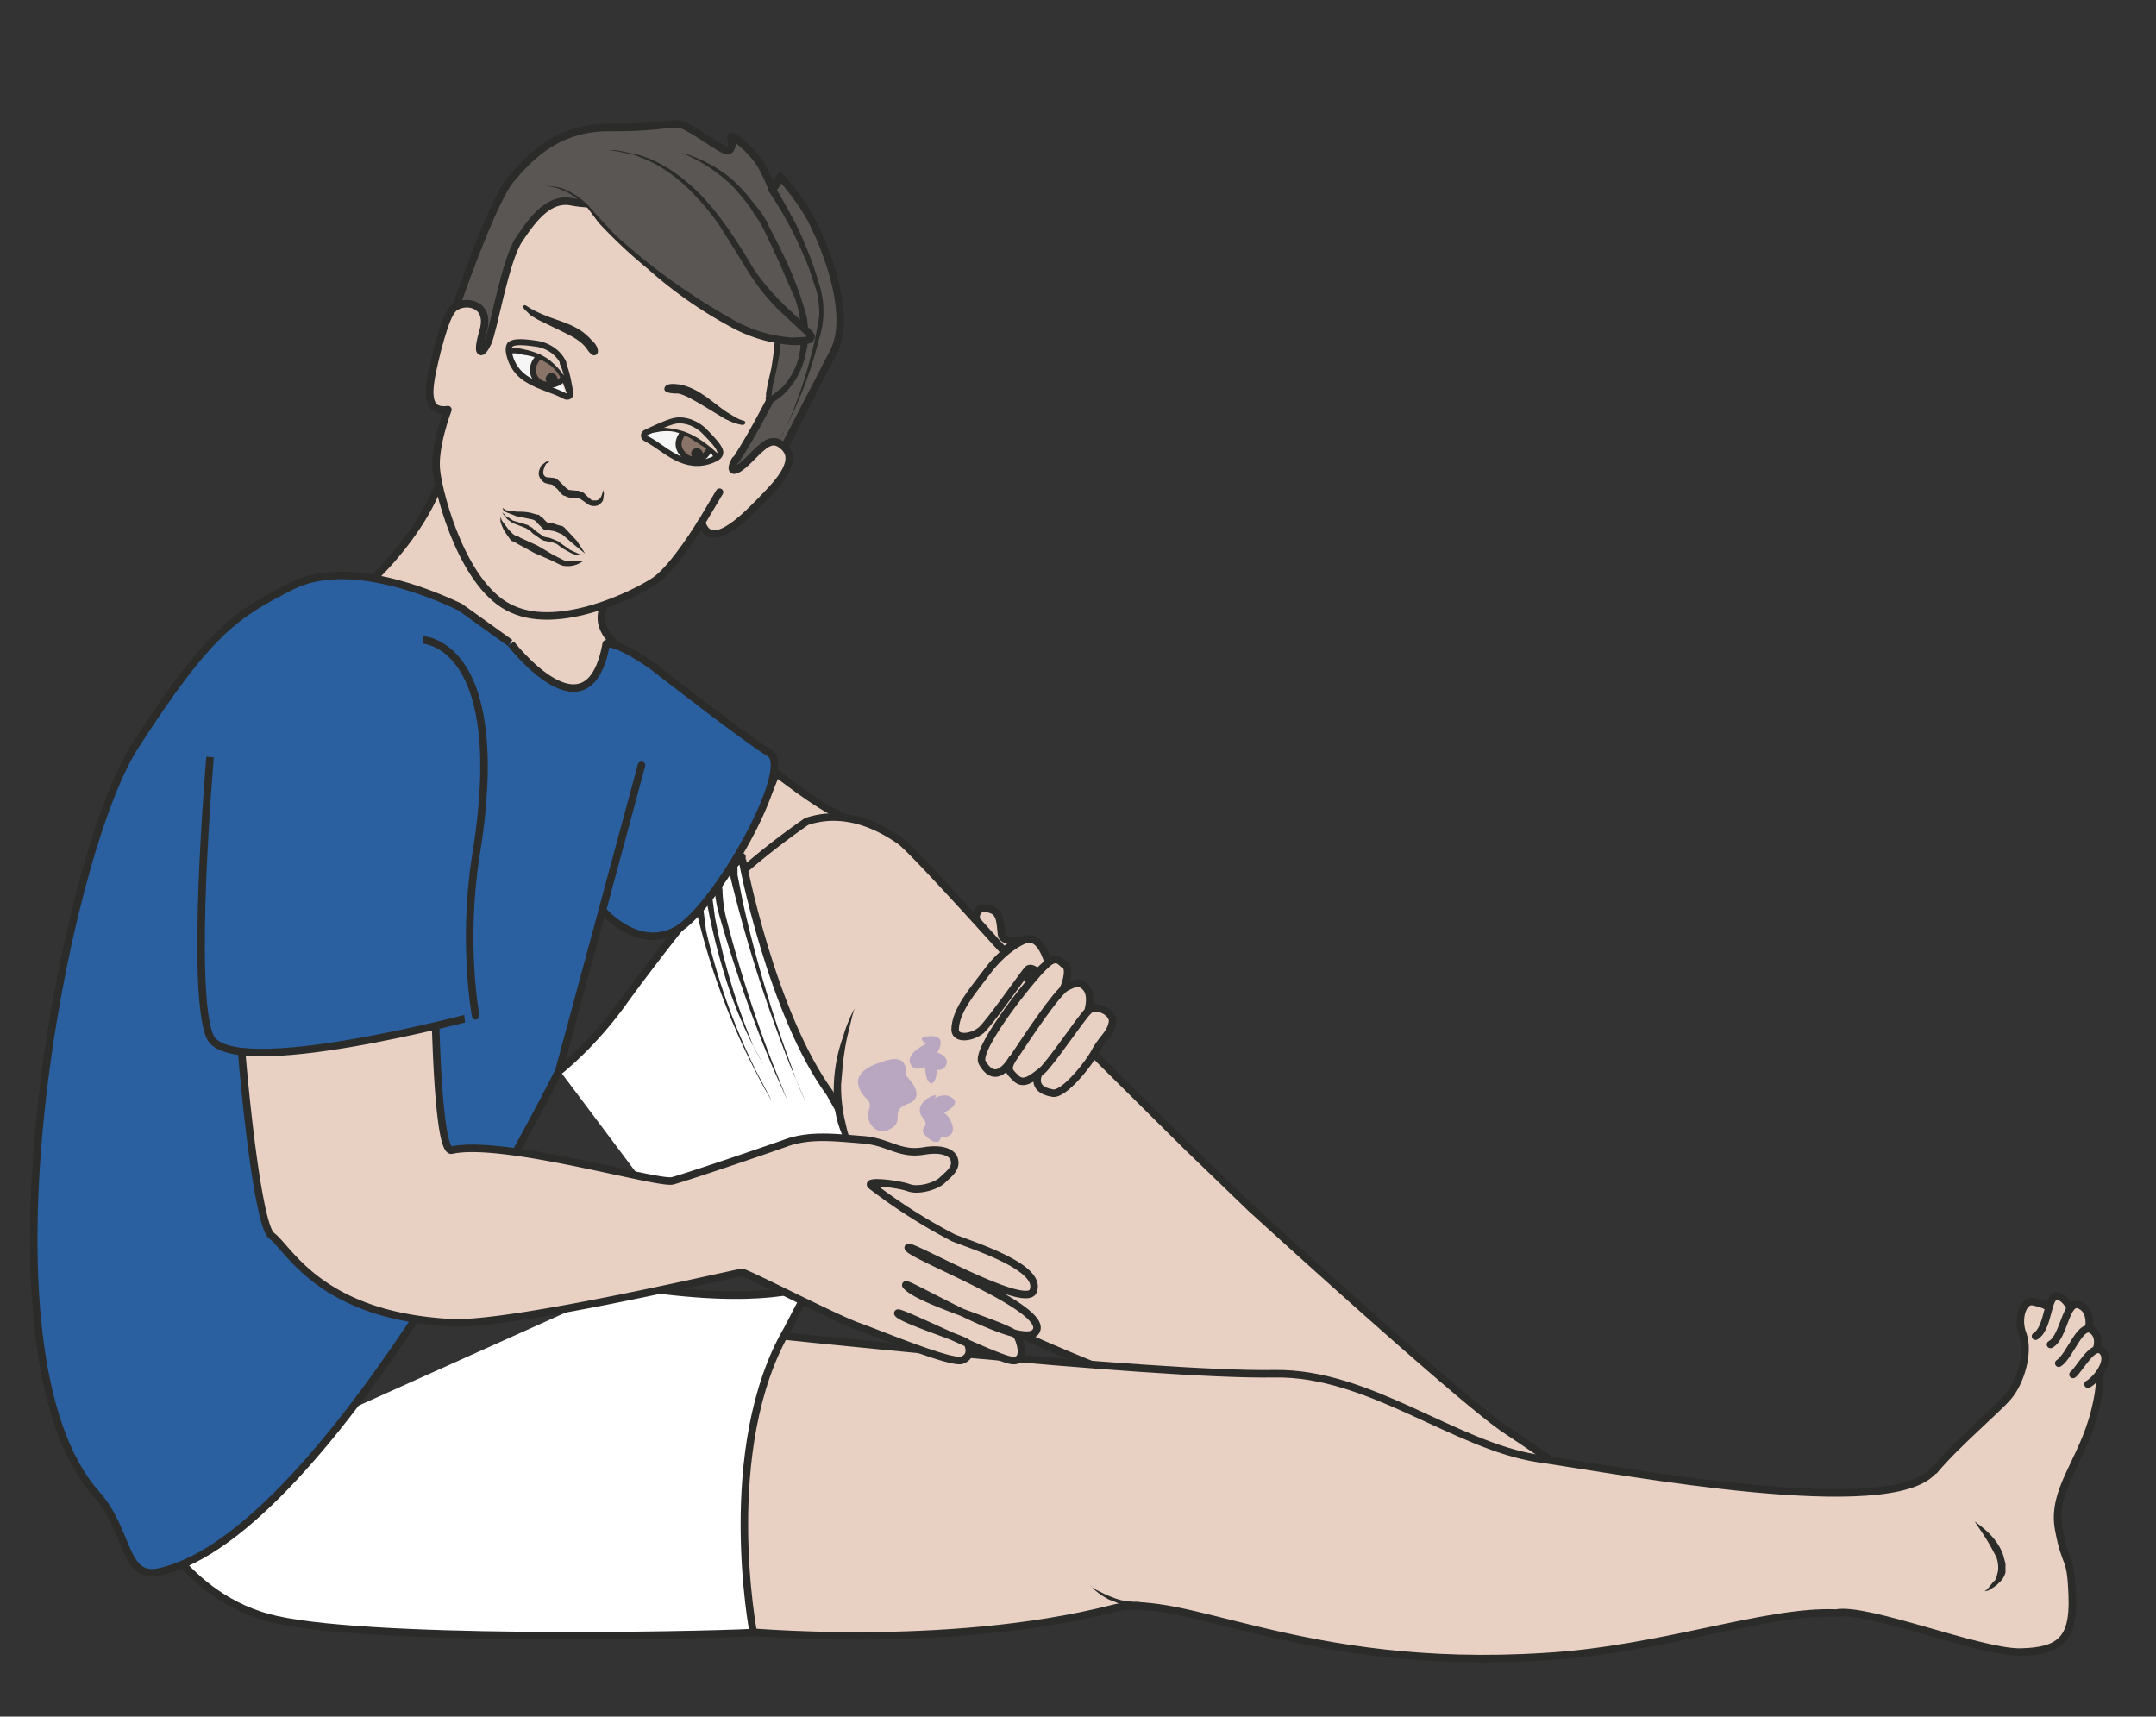 <svg xmlns="http://www.w3.org/2000/svg" viewBox="0 0 359.2 286"><rect x="0" y="0" width="359.2" height="286" fill="#333333" stroke="none"/><defs><clipPath id="a"><path d="M0 228.8h287.4V0H0v228.8z"/></clipPath><clipPath id="b"><path d="M122.6 82.8h4.7v-6.2h-4.7v6.2z"/></clipPath><clipPath id="c"><path d="M121.2 90.7h5v-6.3h-5v6.3z"/></clipPath><clipPath id="d"><path d="M114.3 87.6h7.8V78h-7.8v9.6z"/></clipPath></defs><g clip-path="url(#a)" transform="matrix(1.25 0 0 -1.25 0 286)"><path d="M94.3 108.4l-2.6 1.6s8.2 5.6 11.7 15.7c0 .3 4.8-3.9 9.2-5.9" stroke="#2b2b2a" stroke-miterlimit="10" fill="#e8d1c3"/><path d="M88.9 102.5a96.7 96.7 0 0018.6 16.8c5.3 1.8 10.1-.9 12.5-2.6s25.9-28.2 25.9-28.2l-.1-.2L158.2 76l8.5-8.2s27.8-25.4 33.9-29.5c0 0 7.2-4.8 9.7-6.7 2.6-1.9 15-7 19-7.7 3.8-.6 17.5.4 18.2-1.6.6-1.9-1-4.8-4.8-4.8s1.2-.3-8-3.3c-9.3-3-16.2-.4-24.5-.4s-13 .2-18.4-.6c-5.5-.8-9 .6-9.3 4.7-.6 5.7 3 8.3 3 10-1.7 3-3 2-8.6 5l-14.8 7.7c-12 4.2-34 12.9-38.6 17.4 0 0-1.7 1.4-3.8 3.6a37 37 0 00-6 13.9c-.3 1.6-1.7 5.8-4.4 1.7 0 0-17-10.1-17.6-10.3-.6-.2-2.8 35.7-2.8 35.7" fill="#e8d1c3"/><path d="M88.9 102.5a96.7 96.7 0 0018.6 16.8c5.3 1.8 10.1-.9 12.5-2.6s25.9-28.2 25.9-28.2l-.1-.2L158.2 76l8.5-8.2s27.8-25.4 33.9-29.5c0 0 7.2-4.8 9.7-6.7 2.6-1.9 15-7 19-7.7 3.8-.6 17.5.4 18.2-1.6.6-1.9-1-4.8-4.8-4.8s1.2-.3-8-3.3c-9.3-3-16.2-.4-24.5-.4s-13 .2-18.4-.6c-5.5-.8-9 .6-9.3 4.7-.6 5.7 3 8.3 3 10-1.7 3-3 2-8.6 5l-14.8 7.7c-12 4.2-34 12.9-38.6 17.4 0 0-1.7 1.4-3.8 3.6a37 37 0 00-6 13.9c-.3 1.6-1.7 5.8-4.4 1.7 0 0-17-10.1-17.6-10.3-.6-.2-2.8 35.7-2.8 35.7z" stroke="#2b2b2a" stroke-miterlimit="10" fill="none"/><g opacity=".6" clip-path="url(#b)"><path d="M123.6 82.4s-1.8-1.2-.6-2.6-1-1.2.6-2.6 1.8 0 1.8 0 1.8-.1 1.6 1.3c-.2 1.4-1.2 2-1.2 2s2.3 1 1.2 1.9-2.5 0-2.5 0 1 1-.9 0" fill="#9a8bc1"/></g><g opacity=".6" clip-path="url(#c)"><path d="M123.3 89.6s-2.5-1.2-2-2.5 2-.5 2-.5 0-2 .8-2.2c.7 0 .8 1.8.8 1.8s1.1-.2 1.3 1c0 1-1.3 1.3-1.3 1.3s1.5 2.2-.8 2.2-.7-1-.7-1" fill="#9a8bc1"/></g><path d="M257.8 32.8c3 3.6 8.5 8.2 9.9 9.9 1.6 1.9 2.8 5.8 1.9 8.3-.8 2 0 4.6 1.4 4.3 4.1-.8 2.8-3 3.4-3.2 5.1-1.7 6.5-4.7 4.8-11.4-1.7-6.8-5.8-10.5-4.8-15.8 1-5.3 1.6-3.1 1.8-8.9.2-5.7-1.6-7.3-7-7.4-5.5 0-20.3 6-24.5 5.2-9.3.4-23.3-4.9-38.7-5.8-32.6-2.1-48.4 8.8-57.7 6.4-22.3-5.7-49.8-3-49.8-3l1.5 39.8s53.8-5.8 69.9-5.5c12.6.2 24-9.6 35.1-11.3 11.7-1.7 47-8.4 52.7-1.6" fill-rule="evenodd" fill="#e8d1c3"/><path stroke-linejoin="round" d="M257.8 32.8c3 3.6 8.5 8.2 9.9 9.9 1.6 1.9 2.8 5.8 1.9 8.3-.8 2 0 4.6 1.4 4.3 4.1-.8 2.8-3 3.4-3.2 5.1-1.7 6.5-4.7 4.8-11.4-1.7-6.8-5.8-10.5-4.8-15.8 1-5.3 1.6-3.1 1.8-8.9.2-5.7-1.6-7.3-7-7.4-5.5 0-20.3 6-24.5 5.2-9.3.4-23.3-4.9-38.7-5.8-32.6-2.1-48.4 8.8-57.7 6.4-22.3-5.7-49.8-3-49.8-3l1.5 39.8s53.8-5.8 69.9-5.5c12.6.2 24-9.6 35.1-11.3 11.7-1.7 47-8.4 52.7-1.6z" stroke="#2b2b2a" stroke-linecap="round" stroke-miterlimit="10" fill="none"/><path d="M145 17.8l.3-.3c.1-.2.4-.3.8-.6l1.2-.6.7-.3.8-.3.7-.2.8-.1.7-.1h.7l1.3-.2a.5.5 0 000-1l-1.4.3-.7.1-.7.2-.8.3c-.3 0-.5.2-.8.3l-.8.3-.7.4-.6.4-.5.4-.7.7-.3.3" fill="#2b2b2a"/><path d="M263.2 26s7.3-6.4 1.3-9.3" fill="#e8d1c3"/><path d="M263.2 26s.6-.4 1.4-1.1c.9-.8 1.9-1.9 2.4-3.4l.3-1.1v-1.2a3 3 0 00-.5-1l-.7-.7-.6-.4-.5-.3-.5-.1.4.3.8 1c.2.1.3.3.4.6l.2.8a4 4 0 01-.2 1.8 28.5 28.5 0 01-1.9 3.3l-1 1.5" fill="#2b2b2a"/><path stroke-linejoin="round" d="M271.3 50.7c2 1.2 1.4 6.4 3.4 5.2 1.8-1.1 1.9-4 1-5.2" fill-rule="evenodd" stroke="#2b2b2a" stroke-linecap="round" stroke-miterlimit="10" fill="#e8d1c3"/><path stroke-linejoin="round" d="M273.3 49.6c1.9 1 2 6.3 4 5.2 2-1 1-4.5.2-5.8" fill-rule="evenodd" stroke="#2b2b2a" stroke-linecap="round" stroke-miterlimit="10" fill="#e8d1c3"/><path stroke-linejoin="round" d="M274.4 47.1c1.6 1 3 6 4.7 4.2 1.5-1.6-.7-4.6-2-5.6" fill-rule="evenodd" stroke="#2b2b2a" stroke-linecap="round" stroke-miterlimit="10" fill="#e8d1c3"/><path stroke-linejoin="round" d="M276.3 45.6c.9.7 2.8 4.5 4 3 1-1.3-.9-3.7-2-4.3" fill-rule="evenodd" stroke="#2b2b2a" stroke-linecap="round" stroke-miterlimit="10" fill="#e8d1c3"/><path d="M59.2 173c3-10.2-10.4-22.7-11.7-23.2 0 0 14.2-15.6 25-17.2C79.8 131.4 87 140 87 140c-4.7 1.9-8.4 5-6.2 8.6" fill-rule="evenodd" stroke="#2b2b2a" stroke-miterlimit="10" fill="#e8d1c3"/><path stroke-linejoin="round" d="M19 28.5s4.7-12 16.7-15.3c12-3.3 56.9-2.4 64.7-2 0 0-4.7 24.6 4.6 40.5l3 5.8s-6-3-24.5 0M74.6 86.1s4.6 3.6 8.8 9.6c1.2 1.7 7 9.4 10.3 13.2.3.4.6 1.5.8 1.8l1.6.8.4 1.6 1.4.5 1 1c-.1-.3 4-21 11.7-31.5l5-8.9-12-13.7h-9.8" stroke="#2b2b2a" stroke-miterlimit="10" fill="#fff"/><path d="M136.5 103.5s-2.8-.5-3 .7 0 3-1.5 3.4c-1.4.5-2-.3-1.9-1.4l3.7-4.1s2.2 1.6 2.7 1.4M135 87.8c-.2-.3-2.2-4-4.1-.6-1 1.9 7.5 12.4 8.8 13.3 1.3.9 1.6.1 2.3-.4.7-.4 0-3-.6-3.6" stroke="#2b2b2a" stroke-miterlimit="10" fill="#e8d1c3"/><path d="M138.5 85.8s-1.3-2.2 1.8-2.7c1.5-.3 5 4.1 5.8 5.8 1 1.7 2 2.2 2.2 3.8 0 1.3-2.4 2.4-3.3 1.3-1-1-4.8-6.7-6.1-7.9-1.4-1.1-2.5-2-3.5-1s-1.4 1.2 0 3.2c1.4 2.1 5.5 8.3 6.7 8.9 1.2.6 1.7.8 2.4.2 1.3-1 .5-3.4.5-3.4" stroke="#2b2b2a" stroke-miterlimit="10" fill="#e8d1c3"/><path d="M138.3 99.2s-.8.8-1.3.4c-.4-.4-5-7-6.2-8.1-1.2-1-3.4-1.3-3.5 0 0 2.6 2.4 5.3 4.2 7.7 1 1.4 2.9 3.4 5 4.3 2.2 1 3.2-3 3.2-3l-1.4-1.3z" fill="#e8d1c3"/><path d="M138.3 99.2s-.8.8-1.3.4c-.4-.4-5-7-6.2-8.1-1.2-1-3.4-1.3-3.5 0 0 2.6 2.4 5.3 4.2 7.7 1 1.4 2.9 3.4 5 4.3 2.2 1 3.2-3 3.2-3l-1.4-1.3z" stroke="#2b2b2a" stroke-miterlimit="10" fill="none"/><path d="M98.3 113.3c-.1-.1 0 0 0-.1v-1l.7-3.6a169.6 169.6 0 016.4-21.7c1-3 1.9-4.8 1.9-4.8l-2 4.7a192.2 192.2 0 00-8 25.3v1.1l.1.6a.7.7 0 101.2.1l-.3-.6zM96.3 111.1s-.1-.1 0-.1c0 0-.1-.4 0-.8 0-.7.1-2 .4-3.4a174.6 174.6 0 016.5-20.3L105 82l-2 4.5a176.4 176.4 0 00-7.1 20.2c-.4 1.4-.6 2.6-.6 3.5v1.2l.2.3.1.1a.5.5 0 10.8-.7z" fill="#2b2b2a"/><path d="M94.9 110.3v-.1-.7l.4-3a88.3 88.3 0 015.1-17.1l1.4-2.6.6-1-.6 1a58.2 58.2 0 00-4.9 11 88.8 88.8 0 00-3 12.5l.1.5a.5.5 0 00.9-.5" fill="#2b2b2a"/><path d="M93.7 109v-.3-.7l.4-3.2a85 85 0 016.7-18.8l2.1-4s-1 1.6-2.2 4a92 92 0 00-8 21.9v1.4a.5.5 0 101-.3" fill="#2b2b2a"/><path d="M113.9 94.4s-7.2-16.9 4.3-23.2" fill="#e8d1c3"/><path d="M113.9 94.4l-.3-1-.7-2.9a35 35 0 01-.6-4l-.2-2.3a20.6 20.6 0 01.5-4.7c.2-.8.3-1.5.6-2.2a10 10 0 011-1.9l.5-.8.6-.7 1-1.2 1-.8 1-.7-1 .5-1.2.7-1.2 1.1-.7.7-.7.8a8.4 8.4 0 00-1 2 13.4 13.4 0 00-1.3 4.7 21 21 0 001.2 9c.3 1.1.7 2 1 2.7l.5 1" fill="#2b2b2a"/><g opacity=".6" clip-path="url(#d)"><path d="M117.4 87.2s-3.5-.9-3-3 2-1.7 1.4-3.4c-.5-1.7 1.1-3.6 3-2.4 1.8 1.1-.3 2.4 2.3 3.3 2.6 1-.4 3.8-.4 3.8s.7 3.3-3.3 1.7" fill="#9a8bc1"/></g><path d="M103.4 167l7.7 14.9c2.8 5.4-1.8 15.7-3.4 18.4-1.4 2.4-3.7 5-3.7 5s-.5-1.4-1.1-1.7c0 0 0 .4-1.3 2.9-1.3 2.4-4.4 4.7-4.2 4 .3-.6.2-1.7-.4-1.8-.5-.1-3.3 2-5.3 3.1s-2 0-10 0c-7.3.2-11.1-3.9-13.7-7-2.5-3.1-7.5-17.5-7.4-17.5 0 0 9.2-40.8 42.8-20.4" fill="#595654"/><path stroke-linejoin="round" d="M103.4 167l7.7 14.9c2.8 5.4-1.8 15.7-3.4 18.4-1.4 2.4-3.7 5-3.7 5s-.5-1.4-1.1-1.7c0 0 0 .4-1.3 2.9-1.3 2.4-4.4 4.7-4.2 4 .3-.6.2-1.7-.4-1.8-.5-.1-3.3 2-5.3 3.1s-2 0-10 0c-7.3.2-11.1-3.9-13.7-7-2.5-3.1-7.5-17.5-7.4-17.5 0 0 9.2-40.8 42.8-20.4z" stroke="#2b2b2a" stroke-linecap="round" stroke-miterlimit="10" fill="none"/><path d="M103.3 203.9s1.2-2 2.8-5a52.6 52.6 0 003.3-8.7 12 12 0 00-.3-6.8 50.8 50.8 0 00-3-8.7 53.7 53.7 0 00-2.4-4.8l-.3-.3.3.3.6 1a53.9 53.9 0 013.5 9.4 49.9 49.9 0 011.4 6.5c0 1.1-.1 2.2-.4 3.3l-1 3a52 52 0 01-5.4 10.3.5.5 0 00.9.5z" fill="#2b2b2a"/><path d="M98 167.5c-.9-1.6-.3-2.2 2.2.4 1.5 1.5 2.5 2.5 3.7 1.8 1.8-1.1 2-2.9-1.2-6.3-3.1-3.3-7.5-7.9-9-4.7l-.2.5s-3.6-6-6.2-7.8c-2.7-1.8-12.6-6.7-19-3.8-6.5 2.8-9.7 15-10.1 18.2-.5 3.2 1.5 8.4 1.5 8.4-3.5-.5-2.5 3.5-1.4 8 1.2 4.5 1.8 5.3 2.4 5.7 1.6 1 4.7.3 3.7-3.2-1-3.4-.2-3.3.6-1.6.8 1.7 2.3 11 4.2 13.8 2 3 4.1 5.6 7 5 3-.6 7.5 0 11.3-2.4 3.7-2.3 7-7.8 11.9-9 7.4-1.8 5.7-10.2 3-15.5-2.1-4-3.2-5.8-4.3-7.5" fill="#e8d1c3"/><path stroke-linejoin="round" d="M98 167.5c-.9-1.6-.3-2.2 2.2.4 1.5 1.5 2.5 2.5 3.7 1.8 1.8-1.1 2-2.9-1.2-6.3-3.1-3.3-7.5-7.9-9-4.7l-.2.5h0s-3.6-6-6.2-7.8c-2.7-1.8-12.6-6.7-19-3.8-6.5 2.8-9.7 15-10.1 18.2-.5 3.2 1.5 8.4 1.5 8.4-3.5-.5-2.5 3.5-1.4 8 1.2 4.5 1.8 5.3 2.4 5.7 1.6 1 4.7.3 3.7-3.2-1-3.4-.2-3.3.6-1.6.8 1.7 2.3 11 4.2 13.8 2 3 4.1 5.6 7 5 3-.6 7.5 0 11.3-2.4 3.7-2.3 7-7.8 11.9-9 7.4-1.8 5.7-10.2 3-15.5-2.1-4-3.2-5.8-4.3-7.5z" stroke="#2b2b2a" stroke-linecap="round" stroke-miterlimit="10" fill="none"/><path d="M91 208.4s7.2-1.8 11.5-10.6c4.2-8.8 4.9-10.5 4.7-14.1-.2-6.3-4.7-8.4-4.7-8.4-.7.3 2 8.2 1 8.7-3 1.6-6 2.6-7 4.8" fill="#595654"/><path d="M91 208.4a18 18 0 006.8-3.7l.9-.9.9-1 1.6-2c.5-.7 1-1.4 1.3-2.2l1.2-2.3 1.1-2.3a43.5 43.5 0 002.7-7.4c.2-.9.2-1.8.2-2.6l-.1-1.4-.3-1.3a9.9 9.9 0 00-2.5-4.7 8 8 0 00-2.1-1.6h-.3c-.2 0-.3.2-.3.3v.2c-.1.2-.1.3 0 .4v.5l.2 1.1.5 2.2a43.6 43.6 0 01.5 4l-.3.2-.5.3-1 .5a30.8 30.8 0 00-3.7 2.3 5.1 5.1 0 00-1.2 1.8c.7-1.3 2-2 3.2-2.7l2-1 1-.4.5-.2.2-.1.4-.3c.2-.6.1-1 .1-1.3l-.1-1.1-.4-2.2-.5-2.1a19.3 19.3 0 01-.2-1.8l-.1.1h-.3l1.9 1.5a9.2 9.2 0 012.4 5.5v1.3a12.8 12.8 0 01-.7 4.9l-2 4.6-1.1 2.4-1.1 2.3-.6 1.1-.7 1c-.4.8-1 1.5-1.5 2.1l-.8 1-.9.9a21 21 0 01-6.4 4.1" fill="#2b2b2a"/><path d="M71.7 204s4 .9 7.7-4c3.8-5 15.2-13 19.7-15s8.4-2 9-1.3c.6.7-4.8 3.8-8.1 9.3-3.3 5.5-9 15.4-19 15.8" fill="#595654"/><path d="M71.7 204h1c.5 0 1.4 0 2.5-.4a10 10 0 003.3-2.3l1.7-1.9 1.9-2a84.8 84.8 0 0116.5-11.7 19 19 0 017-1.9l1.8.1.3.2c-.1-.2 0 0 0-.1v-.2l-.6.6-2.8 2.6a27.5 27.5 0 00-4.7 5.8l-3.6 5.8a33.8 33.8 0 01-3.9 4.7 21.7 21.7 0 01-4 3.2c-1.3.8-2.6 1.3-3.7 1.7l-2.5.5-.9.1h1l2.5-.5c1-.2 2.4-.7 3.8-1.5 1.3-.7 2.8-1.8 4.2-3.1 2.8-2.6 5.4-6.4 7.8-10.5 1.3-2 2.9-3.8 4.7-5.5l2.8-2.6c.2-.2.5-.4.7-.8l.1-.2v-.2-.2l-.2-.3-.1-.2a2 2 0 00-.6-.2c-.7-.2-1.4-.2-2-.2a20 20 0 00-7.5 2 57.5 57.5 0 00-11.9 8.2 66 66 0 00-6.5 6.1l-1.5 2c-1 1-2.2 1.9-3.2 2.3a7 7 0 01-2.5.6h-.9" fill="#2b2b2a"/><path d="M95.9 163.2l-2.5-4.2" stroke="#2b2b2a" stroke-linecap="round" stroke-miterlimit="10" fill="none"/><path d="M95.1 168s-2.3-1.6-5 0c-2.5 1.6-3.6 2-3.6 2l-.9.6 1 1 2.7-.3c.5-.1 4-.5 5.8-3.3M75.4 176.3s-.9 3.1-2.3 4c-1.5.9-5 1.8-5.2 1.7-.3 0-.1-.7-.1-.7l.5-1s.6-1.4 3-2.5c2.4-1.2 3.2-1.3 3.3-1.4h.8" fill="#f6f6f6"/><path d="M94.5 168.8s-2.5-2.3-3.5-.5c-1 1.7-.3 2.5-.2 2.7.1.1 3.5-1.5 3.7-2.2M74.8 178.3c-.1 0-2-1.5-3.2-.4-1.1 1-.7 2.6-.2 3 .4.5 3.4-1.6 3.4-2.5" fill="#8a7468"/><path stroke-linejoin="round" d="M89.9 172.7c-1.2-.3-2.6-1-3.7-1.5-.5-.2-.5-.7 0-.9 1.5-.8 2.8-2 4.4-2.7 1.6-.7 3.2-.7 4.8.1.3.2.5.3.6.7v.2c-.1.6-1 1.6-2 2.6-1 1.1-2.7 1.8-4.1 1.5" stroke="#2b2b2a" stroke-linecap="round" stroke-miterlimit="10" stroke-width=".8" fill="none"/><path d="M92.2 168.7c-.2-.4 0-.8.3-1 .4-.2.9 0 1.1.3.2.4 0 .8-.4 1-.3.2-.8 0-1-.3" fill-rule="evenodd" fill="#2b2b2a"/><path stroke-linejoin="round" d="M94.5 168.8l-.2-.3a2 2 0 00-3-.5c-.7.6-1.3 1.6-.4 2.9" stroke="#2b2b2a" stroke-linecap="round" stroke-miterlimit="10" stroke-width=".8" fill="none"/><path d="M86.4 171l1.7.3c1 .1 1.8 0 2-.1.8-.2 1.7-.7 1.9-.8l.3-.2 1.7-1.1.8-.7.4-.7h.1c0-.2.7.2.7.2-.1.4 0 0-.2.3-.2.2-2.5 2.5-5 3.2-3.4.9-4.5 0-4.8-.2" fill-rule="evenodd" fill="#2b2b2a"/><path d="M80.4 163.6v-.2l.1-.4-.1-.7c0-.3-.3-.6-.6-.8-.3-.2-.9-.2-1.3 0l-1 .7c-.3.2-.4.2-.8.2s-.8 0-1.4.3c-.2 0-.4.2-.6.4l-.4.5-.7.6-.5.1-.4.1-.2.1c-.5.4-.7.8-.7 1.2 0 .4.2.7.3 1l.6.5c.3.2.6 0 .5 0l-.4-.2c-.2-.3-.4-.8-.4-1.2 0-.3.2-.5.4-.6l1-.1c.3 0 .6-.3.7-.4l.5-.5.4-.4.4-.3 1-.1h.3l.4-.2c.3 0 .4-.2.6-.4l.8-.7h.6c.5.1.7.6.8 1l.1.5" fill="#2b2b2a"/><path stroke-linejoin="round" d="M75 180.4c.5-1 .8-2.7 1-3.9.1-.5-.3-.7-.7-.5-1.5.8-3.3 1.2-4.8 2.1a5.2 5.2 0 00-2.7 4c0 .3 0 .5.2.8l.2.1c.6.3 1.8.2 3.2 0 1.6-.2 3.1-1.2 3.7-2.6" stroke="#2b2b2a" stroke-linecap="round" stroke-miterlimit="10" stroke-width=".8" fill="none"/><path d="M74.2 178a.8.8 0 00-1-.4c-.4.2-.6.7-.4 1 .2.4.7.6 1 .4.5-.2.6-.7.4-1" fill-rule="evenodd" fill="#2b2b2a"/><path stroke-linejoin="round" d="M71.8 181.2c-1-1-1-2.3-.2-3.1.8-.9 2.7-.8 3.5.3" stroke="#2b2b2a" stroke-linecap="round" stroke-miterlimit="10" stroke-width=".8" fill="none"/><path d="M75.6 176.2l-.6 1.7c-.5 1.1-1 1.6-1.2 1.8-.6.6-1.5 1-1.6 1.1l-.4.2c-.6.3-1.8.5-2 .5l-1 .2h-1c-.1-.1-.4.7-.3.7.3.2.3 0 .5.1.4 0 3.8-.3 5.6-2 2.7-2.4 2.3-4.2 2.4-4.6" fill-rule="evenodd" fill="#2b2b2a"/><path d="M88.7 177c.1.6 1.1.5 1.9.4 2.5-.5 4.2-2.3 6.1-3.6.7-.4 1.5-1 2.3-1.2.2 0 .3-.2 0-.3l-.5.1-.7.2-1.1.5-3.3 2c-.9.5-2 1.2-3 1.4-.4 0-1.8 0-1.7.5M79.4 181.6c.4.5-.1 1.3-.7 1.8-1.7 2-4.2 2.4-6.3 3.3-.7.3-1.6.7-2.3 1.2-.1.1-.3.1-.2 0 0-.2.3-.4.4-.5l.5-.5 1-.6 3.5-1.7c1-.5 2-1 2.8-1.9.2-.2.9-1.5 1.3-1" stroke="#2b2b2a" stroke-miterlimit="10" stroke-width=".3" fill="#2b2b2a"/><path d="M66.9 160.5l.4-.3c0-.2.3-.3.5-.4l.6-.4 1-.3 1-.3.2-.2.3-.1.4-.4 1-.7c.2-.2.6-.2 1-.3l1-.4 1.7-1.2 1.3-.6h.5s-.2-.2-.5-.1c-.4 0-.9.1-1.4.4l-.9.5-.8.6a5 5 0 01-1 .3c-.5.1-.8.1-1.2.4l-1 .7-.4.4-.2.1-.3.2-1.8.7-.7.5-.4.5-.3.4" fill="#2b2b2a"/><path d="M77.7 154l-.5-.3a3.5 3.5 0 00-2.2-.3l-.5.2-1 .5-2.3 1-2.2 1.2-.5.3-.3.1-.2.2-.7 1a6 6 0 00-.6 1.4v.6l.2-.5.9-1.2.6-.6.3-.2h.2l.5-.3 2.2-1 2.2-1.3 1-.5.4-.2.4-.1h2.1M78 155l-1.6 1.3-1.5 1.3-.3.1-.2.1-.5.2-1.2.2h-.2l-.2.2-.3.3-.4.4c-.2.3-.4.4-.8.5l-2 .4-1.5.6c-.3.2-.3.5-.3.5l.4-.3 1.5-.2c.6 0 1.3 0 2-.2l.7-.2h.2l.2-.2.3-.2c.3-.3.5-.6.8-.7.1 0 .6 0 1-.2l.7-.2h.2v-.1h.1l.3-.3 1.5-1.6L78 155" fill="#2b2b2a"/><path stroke-linejoin="round" d="M68 143.1l-6.7 4.8c-4 1.9-15 6.5-22.4 2.8-7.2-3.7-10.8-5.6-21-21.5-9.5-15-22-80.6-5-99.6 4.4-5 3.5-11.4 8.4-10.3C44 24.4 74.5 86.1 74.5 86.1l11 40.7-5.2-19.3s4.6-5.5 9.8-2.7c5.3 2.9 15.8 21.6 12.5 23.6C99.3 130.4 87 140 87 140c-5 3.5-6.2 3-6.2 3-2.4-13.3-12.7 0-12.7 0" stroke="#2b2b2a" stroke-miterlimit="10" fill="#2a609f"/><path d="M31.7 103.7c-1-1.8 2-37.8 4.5-39.6 2.4-1.8 6.5-10.7 24-11.6 8.1-.4 38.1 6.7 38.7 6.7.6 0 12.6-6.2 15.5-7.2 2.8-1 12.4-5 13.8-4.5s1 1.8.7 2.3c-.4.5-8.4 3-9.2 3.9-.8.9 12.4-5.7 15-6.2 1.9-.4 1.6 1.8.9 3.2-.8 1.3-12.4 4.4-14.7 6.6-2.1 2 15.6-9 17.2-5.9 1.7 3-15.7 9.6-17 11-1.1 1.4 15.5-8.3 16.6-5.7 1.3 3.1-7.5 5.9-10.6 7.1a74 74 0 00-11 7c-.7.7 3.6.2 5-.3 1.3-.5 3.7.2 4.5 1 .8.8 2.1 1.6 1.5 3-.3.6-1.4 1.3-3.9.9-3.4-.6-4.8 1.3-8.4 1.5-3.7.3-7 .7-10.2-.5-3.1-1.1-12.8-4.4-15-5C87.4 71 67 77 60.2 75.5c-2.5-.5-2.4 31.7-2.2 32.3" stroke="#2b2b2a" stroke-miterlimit="10" fill="#e8d1c3"/><path stroke-linejoin="round" d="M56.4 143.5s11.7-.4 7-28.9c-1.8-11.6 0-21.2 0-21.2S30.8 84.6 28 90.6c-2.7 6 0 37.3 0 37.3" stroke="#2b2b2a" stroke-miterlimit="10" fill="#2a609f"/></g></svg>